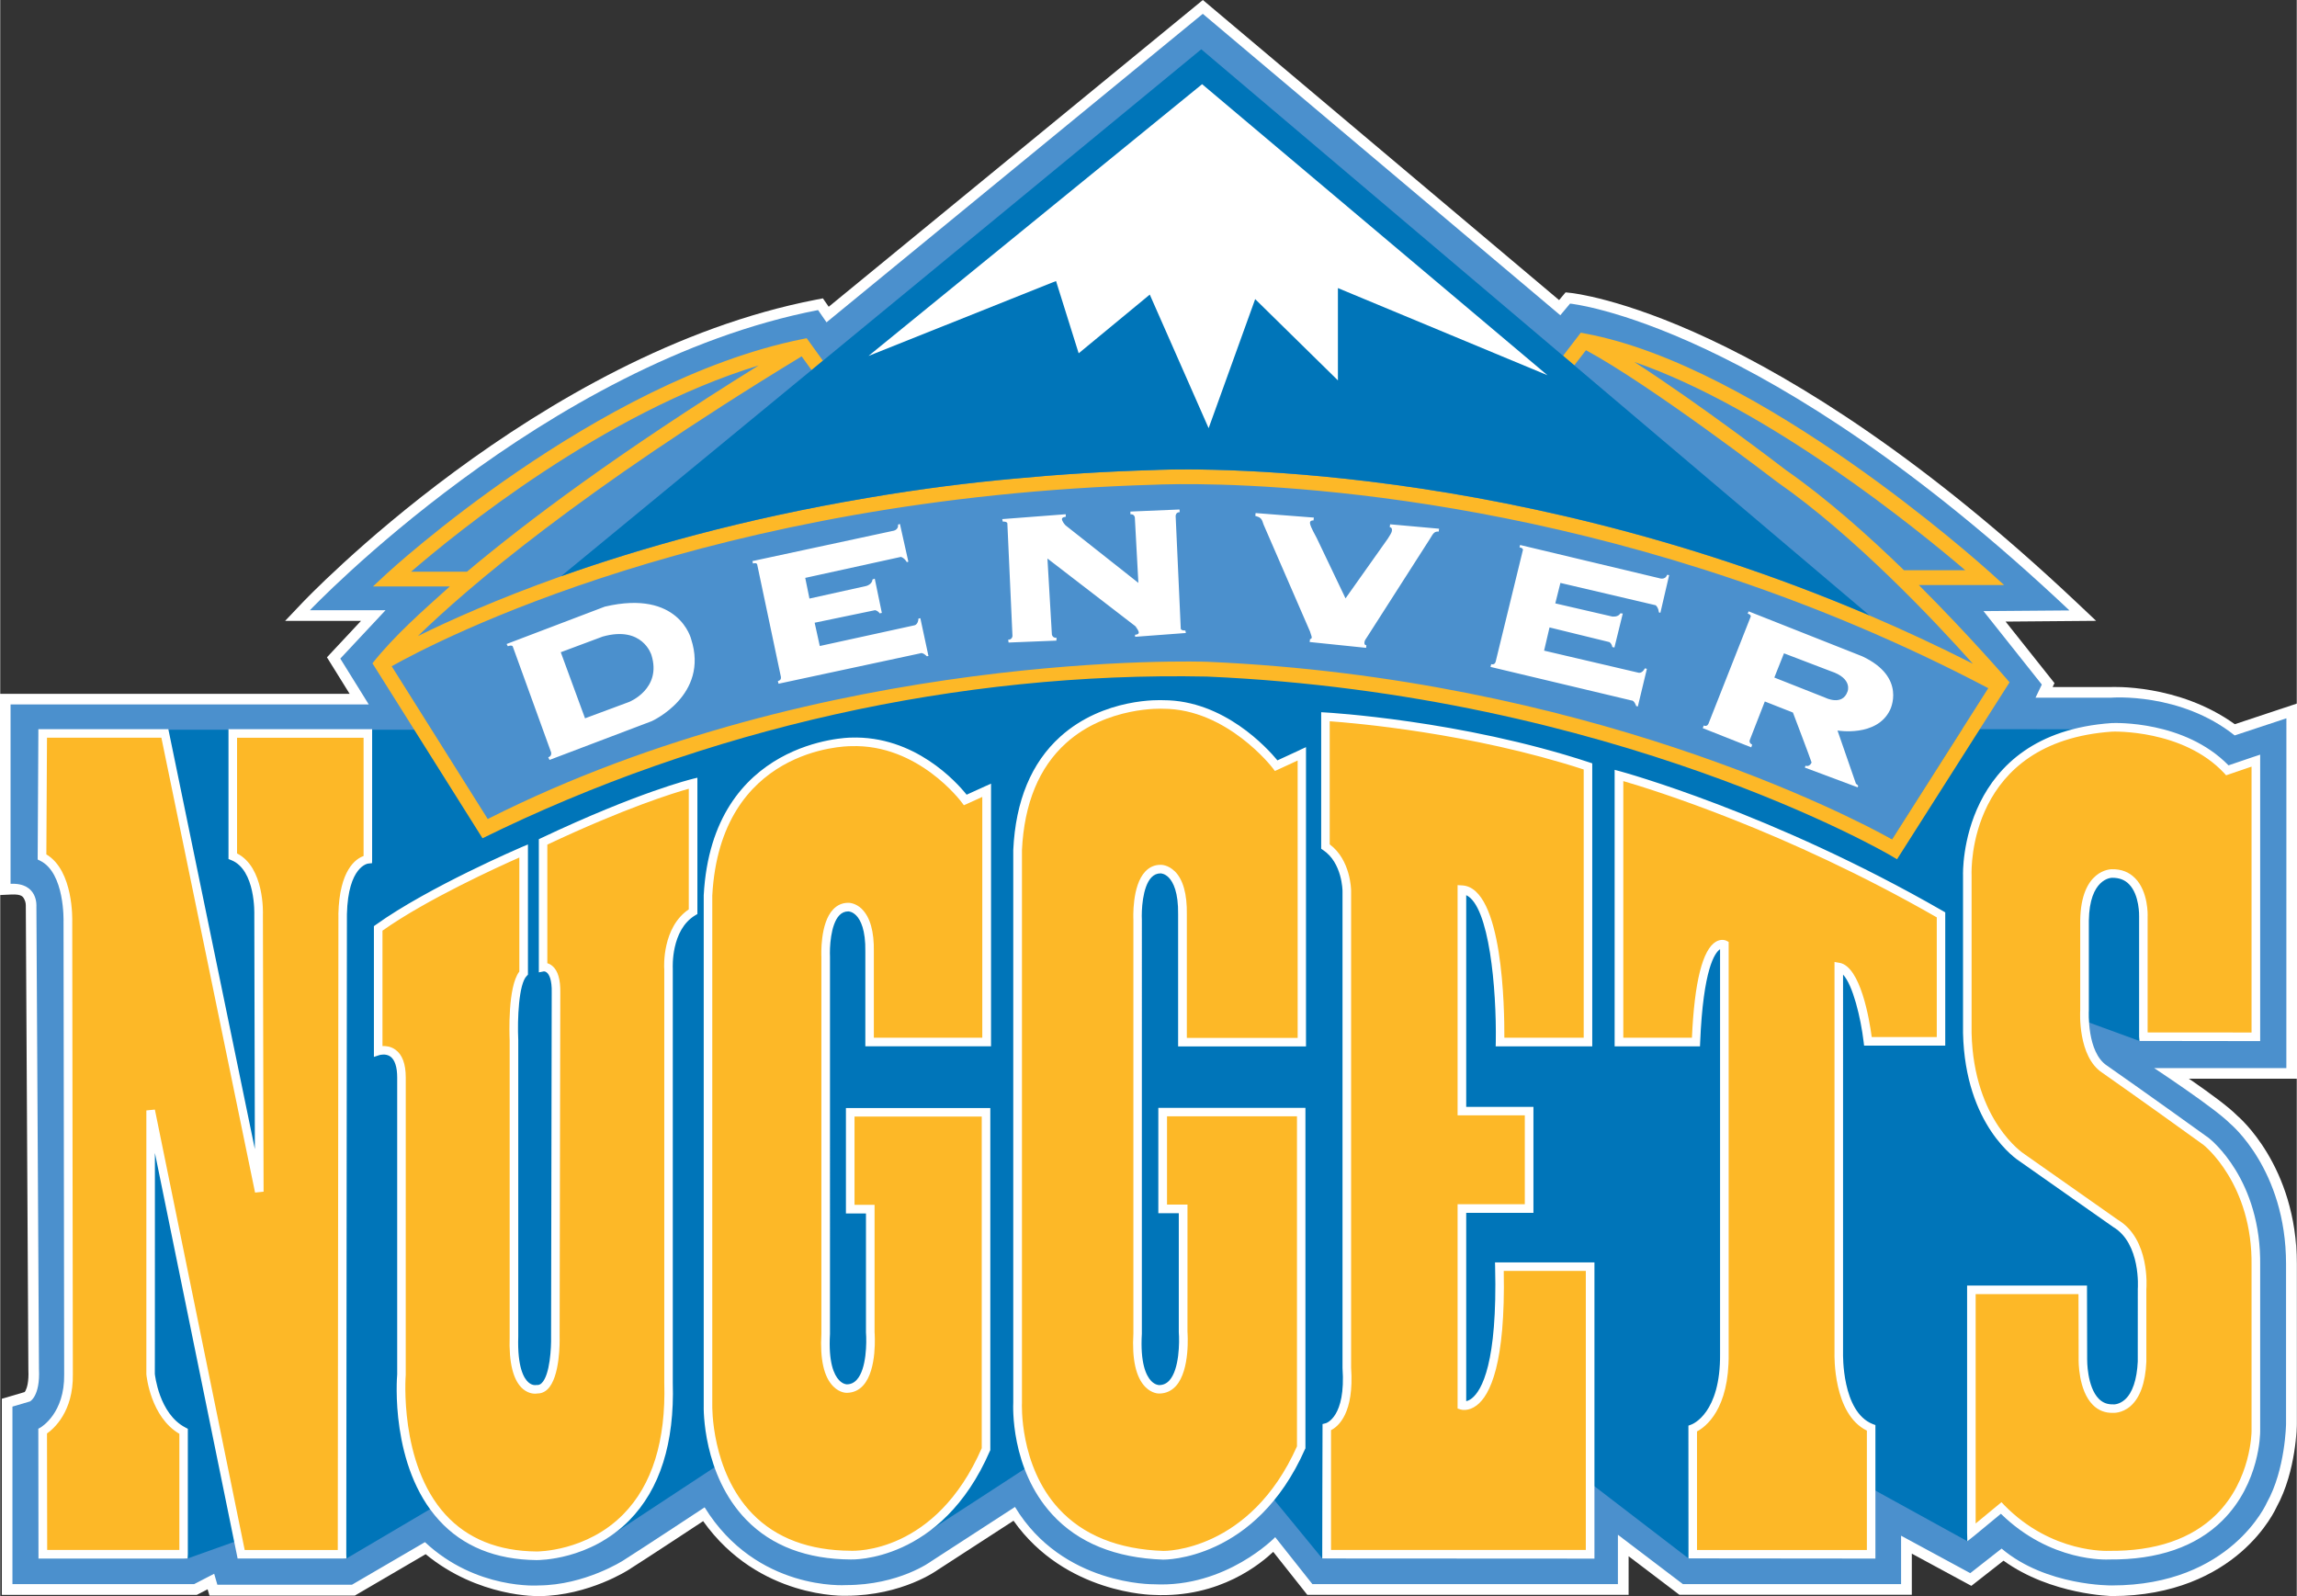 <?xml version="1.0" encoding="UTF-8" standalone="no"?>
<svg
   xmlns:dc="http://purl.org/dc/elements/1.1/"
   xmlns:cc="http://creativecommons.org/ns#"
   xmlns:rdf="http://www.w3.org/1999/02/22-rdf-syntax-ns#"
   xmlns:svg="http://www.w3.org/2000/svg"
   xmlns="http://www.w3.org/2000/svg"
   xmlns:sodipodi="http://sodipodi.sourceforge.net/DTD/sodipodi-0.dtd"
   xmlns:inkscape="http://www.inkscape.org/namespaces/inkscape"
   version="1.0"
   width="513.355"
   height="356.71"
   viewBox="0 0 60.948 42.359"
   id="svg6729"
   sodipodi:docname="Denver_Nuggets_2003.svg"
   inkscape:version="1.0.2-2 (e86c870879, 2021-01-15)">
  <rect x="0" y="0" width="60.948" height="42.359" fill="#333333" stroke="none"/>
  <sodipodi:namedview
     pagecolor="#ffffff"
     bordercolor="#666666"
     borderopacity="1"
     objecttolerance="10"
     gridtolerance="10"
     guidetolerance="10"
     inkscape:pageopacity="0"
     inkscape:pageshadow="2"
     inkscape:window-width="1366"
     inkscape:window-height="705"
     id="namedview5491"
     showgrid="false"
     inkscape:zoom="1"
     inkscape:cx="203.21601"
     inkscape:cy="173.63329"
     inkscape:window-x="-8"
     inkscape:window-y="-8"
     inkscape:window-maximized="1"
     inkscape:current-layer="layer1"
     inkscape:document-rotation="0" />
  <defs
     id="defs6731" />
  <g
     inkscape:groupmode="layer"
     id="layer1"
     inkscape:label="Layer 1"
     transform="translate(67.295,-1.027)">
    <g
       id="g547">
      <path
         sodipodi:nodetypes="cccccccccccccccccccccccccccccccccccccccccccccccccccc"
         d="m -6.622,20.09 -1.373,0.454 c -1.441,-1.149 -3.269,-1.002 -3.269,-1.002 h -2.016 l 0.167,-0.348 -1.548,-1.949 2.281,-0.018 C -20.485,9.581 -25.633,9.084 -25.633,9.084 l -0.259,0.309 -9.488,-7.999 -9.986,8.187 -0.224,-0.325 c -7.258,1.405 -13.486,7.965 -13.486,7.965 h 2.007 l -1.201,1.284 0.755,1.216 h -9.506 v 4.761 c 0.738,-0.034 0.686,0.599 0.686,0.599 l 0.068,12.282 c 0.035,0.719 -0.239,0.856 -0.239,0.856 l -0.465,0.137 v 4.711 h 4.822 l 0.532,-0.275 0.085,0.292 h 3.57 l 1.939,-1.131 c 1.364,1.276 3.021,1.149 3.021,1.149 1.226,-0.009 2.239,-0.661 2.239,-0.661 0.593,-0.376 2.162,-1.412 2.162,-1.412 1.382,2.235 3.75,2.064 3.75,2.064 1.416,0 2.261,-0.63 2.261,-0.63 l 2.226,-1.444 c 1.261,2.091 3.685,2.052 3.685,2.052 1.917,0.099 3.221,-1.25 3.221,-1.25 l 0.987,1.246 h 8.108 v -1.31 l 1.725,1.31 h 5.79 v -1.285 l 1.836,0.994 0.832,-0.652 c 1.184,1.003 2.925,0.978 2.925,0.978 3.167,0 4.118,-2.203 4.118,-2.203 0.488,-0.872 0.506,-2.08 0.506,-2.08 v -4.248 c 0,-2.509 -1.484,-3.725 -1.484,-3.725 -0.403,-0.411 -2.016,-1.473 -2.016,-1.473 h 3.508 z"
         id="path5889-4"
         style="fill:#ffffff;fill-opacity:1;fill-rule:nonzero;stroke:none;stroke-width:0.501"
         inkscape:connector-curvature="0" />
      <path
         style="color:#000000;font-style:normal;font-variant:normal;font-weight:normal;font-stretch:normal;font-size:medium;line-height:normal;font-family:sans-serif;font-variant-ligatures:normal;font-variant-position:normal;font-variant-caps:normal;font-variant-numeric:normal;font-variant-alternates:normal;font-variant-east-asian:normal;font-feature-settings:normal;font-variation-settings:normal;text-indent:0;text-align:start;text-decoration:none;text-decoration-line:none;text-decoration-style:solid;text-decoration-color:#000000;letter-spacing:normal;word-spacing:normal;text-transform:none;writing-mode:lr-tb;direction:ltr;text-orientation:mixed;dominant-baseline:auto;baseline-shift:baseline;text-anchor:start;white-space:normal;shape-padding:0;shape-margin:0;inline-size:0;clip-rule:nonzero;display:inline;overflow:visible;visibility:visible;isolation:auto;mix-blend-mode:normal;color-interpolation:sRGB;color-interpolation-filters:linearRGB;solid-color:#000000;solid-opacity:1;vector-effect:none;fill:#ffffff;fill-opacity:1;fill-rule:nonzero;stroke:none;stroke-linecap:butt;stroke-linejoin:miter;stroke-miterlimit:4;stroke-dasharray:none;stroke-dashoffset:0;stroke-opacity:1;color-rendering:auto;image-rendering:auto;shape-rendering:auto;text-rendering:auto;enable-background:accumulate;stop-color:#000000"
         d="m -35.378,1.027 -9.93,8.141 -0.154,-0.223 -0.182,0.035 c -7.389,1.43 -13.637,8.047 -13.637,8.047 l -0.453,0.477 h 2.014 l -0.904,0.967 0.602,0.969 h -9.279 v 5.34 l 0.295,-0.014 c 0.289,-0.013 0.318,0.062 0.355,0.135 0.038,0.073 0.035,0.16 0.035,0.16 v 0.012 l 0.068,12.301 v 0.006 c 0.016,0.323 -0.04,0.485 -0.076,0.555 -0.013,0.024 -0.017,0.028 -0.023,0.035 l -0.605,0.178 v 5.205 h 5.174 l 0.287,-0.148 0.049,0.166 h 3.859 l 1.879,-1.098 c 1.399,1.151 2.99,1.115 3.012,1.113 1.319,-0.012 2.377,-0.701 2.381,-0.703 l 0.002,-0.002 c 0.547,-0.347 1.73,-1.128 1.969,-1.285 1.474,2.07 3.779,1.982 3.799,1.98 1.494,-0.003 2.422,-0.684 2.422,-0.684 l 2.016,-1.307 c 1.376,1.946 3.699,1.969 3.719,1.969 1.772,0.087 2.861,-0.853 3.174,-1.143 l 0.904,1.141 h 8.527 V 42.327 l 1.348,1.023 h 6.168 v -1.092 l 1.58,0.855 0.854,-0.668 c 1.267,0.913 2.881,0.939 2.881,0.939 1.647,-0.001 2.751,-0.583 3.428,-1.172 0.672,-0.584 0.933,-1.181 0.938,-1.191 0.53,-0.963 0.537,-2.199 0.537,-2.199 v -0.002 -4.25 c 0,-2.603 -1.555,-3.912 -1.576,-3.93 -0.25,-0.253 -0.734,-0.601 -1.188,-0.918 -0.054,-0.037 -0.05,-0.033 -0.102,-0.068 h 2.873 v -9.957 l -0.371,0.123 -1.283,0.426 c -1.507,-1.082 -3.291,-0.986 -3.291,-0.986 h -1.543 l 0.049,-0.104 -1.297,-1.633 2.402,-0.02 -0.51,-0.482 c -4.073,-3.842 -7.413,-5.896 -9.742,-6.99 -2.329,-1.094 -3.68,-1.229 -3.68,-1.229 l -0.148,-0.016 -0.172,0.205 z"
         id="path368"
         sodipodi:nodetypes="ccccccccccccccccccccccccccccccccccccccccccccccccccccccccccccccccccc" />
      <path
         sodipodi:nodetypes="cccccccccccccccccccccccccccccccccccccccccccccccccccc"
         d="m -6.622,20.09 -1.373,0.454 c -1.441,-1.149 -3.269,-1.002 -3.269,-1.002 h -2.016 l 0.167,-0.348 -1.548,-1.949 2.281,-0.018 C -20.485,9.581 -25.633,9.084 -25.633,9.084 l -0.259,0.309 -9.488,-7.999 -9.986,8.187 -0.224,-0.325 c -7.258,1.405 -13.486,7.965 -13.486,7.965 h 2.007 l -1.201,1.284 0.755,1.216 h -9.506 v 4.761 c 0.738,-0.034 0.686,0.599 0.686,0.599 l 0.068,12.282 c 0.035,0.719 -0.239,0.856 -0.239,0.856 l -0.465,0.137 v 4.711 h 4.822 l 0.532,-0.275 0.085,0.292 h 3.57 l 1.939,-1.131 c 1.364,1.276 3.021,1.149 3.021,1.149 1.226,-0.009 2.239,-0.661 2.239,-0.661 0.593,-0.376 2.162,-1.412 2.162,-1.412 1.382,2.235 3.75,2.064 3.75,2.064 1.416,0 2.261,-0.63 2.261,-0.63 l 2.226,-1.444 c 1.261,2.091 3.685,2.052 3.685,2.052 1.917,0.099 3.221,-1.25 3.221,-1.25 l 0.987,1.246 h 8.108 v -1.31 l 1.725,1.31 h 5.79 v -1.285 l 1.836,0.994 0.832,-0.652 c 1.184,1.003 2.925,0.978 2.925,0.978 3.167,0 4.118,-2.203 4.118,-2.203 0.488,-0.872 0.506,-2.08 0.506,-2.08 v -4.248 c 0,-2.509 -1.484,-3.725 -1.484,-3.725 -0.403,-0.411 -2.016,-1.473 -2.016,-1.473 h 3.508 z"
         id="path5893-9"
         style="fill:#4b90cd;fill-opacity:1;fill-rule:nonzero;stroke:none;stroke-width:0.501"
         inkscape:connector-curvature="0" />
      <path
         sodipodi:nodetypes="cccccccccccccccccccccccccccccccccccccccccccccccccc"
         id="path5895-5"
         d="m -54.356,22.993 -1.594,-2.6 H -66.231 v 3.141 h -0.004 l 0.004,0.029 v 0.147 h 0.023 l 0.014,0.089 0.188,0.143 c 0.524,0.248 0.483,1.559 0.483,1.572 0,0.005 0.042,11.986 0.042,11.986 0.016,1.029 0.082,3.705 0.055,3.721 l 3.107,1.165 1.347,-0.481 2.867,0.481 2.354,-1.388 c 0.754,0.263 3.923,0.651 4.446,0.922 0,0 2.978,-1.958 3.051,-2.008 0.51,0.525 4.576,1.671 5.682,1.698 0.007,-0.003 1.982,-1.284 2.554,-1.659 0.402,1.076 1.382,2.301 3.573,2.384 0.068,0.003 1.587,0.03 2.89,-1.588 l 1.345,1.639 7.073,-0.149 0.018,-1.87 2.629,2.017 4.794,-0.16 0.049,-1.704 2.558,1.408 c 0,0 0.187,-0.805 0.913,-0.849 1.324,1.295 2.797,1.217 2.862,1.214 1.077,0.009 2.313,-0.356 2.945,-0.988 0.982,-0.986 0.936,-2.247 0.936,-2.302 v -4.333 c 0.036,-2.289 -1.255,-3.286 -1.313,-3.331 -1.598,-1.154 -2.71,-1.957 -2.721,-1.965 -0.36,-0.236 -0.388,-0.866 -0.413,-1.218 l 1.359,0.496 3.127,-0.124 v -4.665 h -0.025 l 0.003,-2.649 -0.765,0.254 c -1.142,-1.225 -3.063,-1.138 -3.063,-1.138 -0.379,0.025 -0.549,0.05 -0.549,0.05 l -3.43,-0.002 -1.86,2.925 c 0,0 -8.298,-4.49 -18.747,-4.536 -10.449,-0.046 -18.524,4.227 -18.524,4.227 z"
         style="fill:#0075b9;fill-opacity:1;fill-rule:nonzero;stroke:none;stroke-width:0.501"
         inkscape:connector-curvature="0" />
      <path
         sodipodi:nodetypes="ccccccccccccccccccccccccccccccccccccccccccccccccc"
         id="path5897-7"
         d="m -25.348,9.856 -0.471,0.613 0.298,0.253 0.31,-0.401 c 1.708,0.919 5.035,3.465 5.068,3.493 2.051,1.428 4.163,3.667 5.2,4.827 -0.921,-0.467 -1.839,-0.893 -2.743,-1.28 -10.104,-4.317 -18.878,-3.865 -18.975,-3.86 -1.29,0.037 -2.526,0.116 -3.708,0.228 -1.165,0.105 -2.484,0.267 -3.914,0.512 -3.308,0.558 -6.037,1.339 -8.129,2.08 -1.7,0.604 -2.98,1.182 -3.798,1.586 1.292,-1.258 4.295,-3.846 10.184,-7.423 l 0.263,0.365 0.302,-0.249 -0.431,-0.597 -0.123,0.024 c -5.472,1.108 -10.97,6.175 -11.025,6.225 l -0.364,0.339 h 2.039 c -0.715,0.644 -1.451,1.283 -2.052,2.039 l 2.921,4.643 c 5.908,-2.91 12.63,-4.426 19.229,-4.291 10.817,0.471 18.076,4.709 18.148,4.752 l 0.163,0.097 2.987,-4.697 c -0.075,-0.089 -1.066,-1.237 -2.407,-2.58 h 2.263 l -0.376,-0.34 c -0.248,-0.223 -6.107,-5.478 -10.743,-6.335 z m 1.418,0.776 c 3.572,1.231 7.547,4.471 8.785,5.528 h -1.626 c -0.955,-0.928 -2.056,-1.908 -3.14,-2.663 -0.109,-0.085 -2.28,-1.747 -4.019,-2.866 z m -23.236,0.093 c -3.71,2.305 -6.173,4.156 -7.742,5.474 h -1.483 c 1.207,-1.043 5.11,-4.217 9.226,-5.474 z m 11.168,3.15 c 0.135,-8.87e-4 0.291,-7.98e-4 0.465,10e-4 3.026,0.031 11.796,0.576 20.999,5.414 l -2.552,4.012 c -1.145,-0.632 -8.147,-4.274 -18.166,-4.712 -0.101,-0.004 -10.142,-0.354 -19.105,4.172 l -2.549,-4.054 c 1.183,-0.664 8.461,-4.478 20.26,-4.818 0.016,-7.1e-4 0.241,-0.012 0.647,-0.015 z"
         style="fill:#fdb827;fill-opacity:1;fill-rule:nonzero;stroke:none;stroke-width:0.501"
         inkscape:connector-curvature="0" />
      <path
         sodipodi:nodetypes="ccccccc"
         d="m -44.283,14.24 c 1.43,-0.245 2.749,-0.407 3.914,-0.512 1.182,-0.112 2.418,-0.191 3.708,-0.228 0.097,-0.005 8.871,-0.457 18.975,3.86 L -35.42,2.335 -52.412,16.32 c 2.092,-0.742 4.821,-1.522 8.129,-2.08 z"
         id="path5905-3"
         style="fill:#0075b9;fill-opacity:1;fill-rule:nonzero;stroke:none;stroke-width:0.501"
         inkscape:connector-curvature="0" />
      <path
         sodipodi:nodetypes="ccccccccccc"
         d="m -26.233,10.985 -5.561,-2.313 v 2.45 l -2.196,-2.157 -1.235,3.425 -1.562,-3.545 -1.887,1.558 -0.601,-1.918 -4.977,1.988 8.854,-7.212 z"
         id="path5919-7"
         style="fill:#ffffff;fill-opacity:1;fill-rule:evenodd;stroke:none;stroke-width:0.501"
         inkscape:connector-curvature="0" />
      <path
         sodipodi:nodetypes="cccccccccccccccccccccccccccccccccccccccccccccccccccccccccccccccccccccccccccccccccccccccccccccccccccccccccccccccccccccccccccccccccccccccccccccccccccccccccccccccc"
         inkscape:connector-curvature="0"
         d="m -32.538,17.778 -1.227,-2.825 c -0.053,-0.172 -0.077,-0.192 -0.222,-0.236 l 0.009,-0.074 1.546,0.12 -0.01,0.076 c -0.056,-0.006 -0.098,0.021 -0.093,0.07 0.006,0.05 0.014,0.093 0.181,0.402 l 0.762,1.596 1.124,-1.587 c 0.047,-0.083 0.099,-0.143 0.107,-0.209 0.007,-0.044 -0.004,-0.086 -0.057,-0.093 l 0.009,-0.077 1.3,0.117 -0.009,0.076 c -0.121,-0.009 -0.149,0.054 -0.23,0.187 l -1.668,2.606 c -0.029,0.052 -0.068,0.085 -0.074,0.145 -0.005,0.06 0.014,0.071 0.051,0.079 l -0.006,0.069 -1.499,-0.155 0.01,-0.077 c 0.076,-0.006 0.032,-0.101 0.032,-0.101 l -0.035,-0.11 z m 13.677,1.764 c 0,0 0.455,0.231 0.592,-0.163 0,0 0.148,-0.344 -0.444,-0.539 l -1.243,-0.475 -0.256,0.643 z m -1.965,1.318 -1.285,-0.509 0.025,-0.07 c 0.099,0.042 0.129,-0.055 0.129,-0.055 l 1.12,-2.839 c 0.003,-0.055 -0.082,-0.075 -0.082,-0.075 l 0.025,-0.061 3.012,1.192 c 1.2,0.558 0.738,1.431 0.738,1.431 -0.352,0.72 -1.391,0.54 -1.391,0.54 l 0.49,1.413 c 0.044,0.025 0.06,0.059 0.06,0.059 l -0.016,0.035 -1.4,-0.523 0.016,-0.05 c 0.113,0.041 0.162,-0.086 0.162,-0.086 -0.027,-0.095 -0.495,-1.325 -0.495,-1.325 l -0.746,-0.294 -0.394,1.01 c -0.044,0.094 0.059,0.137 0.059,0.137 l -0.025,0.069 z m -2.451,-4.492 c 0,0 0.167,0.069 0.219,-0.086 l 0.055,0.007 -0.233,1.001 -0.041,-0.012 c 0,0 -0.003,-0.114 -0.082,-0.188 l -2.53,-0.593 -0.136,0.543 1.507,0.348 c 0,0 0.158,0.027 0.22,-0.084 l 0.064,0.005 -0.222,0.903 -0.058,-0.015 c 0,0 0.003,-0.067 -0.072,-0.129 l -1.592,-0.39 -0.144,0.616 2.498,0.584 c 0,0 0.097,0.038 0.177,-0.114 l 0.053,0.013 -0.24,0.999 -0.044,-0.011 c 0,0 -0.048,-0.157 -0.13,-0.15 l -3.736,-0.889 0.018,-0.073 c 0.104,0.029 0.12,-0.072 0.12,-0.072 l 0.723,-2.963 c -0.004,-0.056 -0.091,-0.065 -0.091,-0.065 l 0.015,-0.063 3.684,0.879 z m -13.833,1.323 -2.393,-1.842 0.118,2.018 c 0,0 0.015,0.096 0.123,0.085 l -0.003,0.076 -1.269,0.051 -0.011,-0.075 c 0.107,9.71e-4 0.114,-0.096 0.114,-0.096 l -0.136,-2.996 c -0.02,-0.052 -0.122,-0.042 -0.122,-0.042 l -0.013,-0.067 1.685,-0.129 5.01e-4,0.069 c 0,0 -0.128,0.003 -0.098,0.086 0.026,0.073 0.091,0.139 0.091,0.139 l 1.934,1.528 -0.094,-1.736 c 0,0 -0.01,-0.096 -0.117,-0.084 l -9.71e-4,-0.073 1.304,-0.055 0.004,0.071 c -0.107,0 -0.107,0.101 -0.107,0.101 l 0.136,2.997 c 0.019,0.05 0.122,0.042 0.122,0.042 l 0.013,0.067 -1.346,0.101 -0.004,-0.054 c 0,0 0.127,-0.002 0.096,-0.085 -0.025,-0.073 -0.089,-0.138 -0.089,-0.138 z m -6.522,-2.571 c 0,0 0.182,-0.006 0.164,-0.171 l 0.05,-0.017 0.224,1.002 -0.042,0.01 c 0,0 -0.052,-0.104 -0.155,-0.138 l -2.54,0.557 0.112,0.549 1.51,-0.335 c 0,0 0.155,-0.042 0.163,-0.171 l 0.06,-0.023 0.188,0.909 -0.059,0.013 c 0,0 -0.027,-0.061 -0.12,-0.085 l -1.604,0.333 0.136,0.618 2.506,-0.548 c 0,0 0.104,-0.011 0.113,-0.181 l 0.05,-0.009 0.215,1.003 -0.043,0.007 c 0,0 -0.111,-0.118 -0.182,-0.076 l -3.754,0.805 -0.017,-0.072 c 0.106,-0.02 0.079,-0.116 0.079,-0.116 l -0.63,-2.985 c -0.027,-0.047 -0.11,-0.017 -0.11,-0.017 l -0.014,-0.065 3.702,-0.796 z m -8.143,4.97 1.171,-0.435 c 0,0 0.874,-0.346 0.591,-1.246 0,0 -0.233,-0.787 -1.294,-0.488 l -1.112,0.415 z m -0.899,0.906 -1.021,-2.818 c -0.034,-0.041 -0.128,0 -0.128,0 l -0.034,-0.06 2.608,-0.992 c 1.972,-0.464 2.291,0.864 2.291,0.864 0.481,1.49 -1.048,2.176 -1.048,2.176 l -2.711,1.028 -0.034,-0.069 c 0.103,-0.035 0.076,-0.129 0.076,-0.129 z"
         style="fill:#ffffff;fill-opacity:1;fill-rule:evenodd;stroke:none;stroke-width:0.501"
         id="path5931-5" />
      <path
         sodipodi:nodetypes="ccccccccccccccccccccccccccccccccccccccccccccccccccccccccccccccccccccccccccccccccccccccccccccccccccccccccccccccccccccccccccccccccccccccccccccccccccccccccccccccccccccccccccccccccccccccccccccccccccccccccccccccccccccccccccccccccccccccccccccccccccccccccccccccccccccccccccccccccccccccccccccccc"
         inkscape:connector-curvature="0"
         d="m -7.47,21.104 -0.688,0.234 c -1.166,-1.193 -3.019,-1.126 -3.099,-1.122 -4.055,0.278 -3.949,3.999 -3.947,4.036 v 4.188 c 0.056,2.467 1.44,3.366 1.499,3.403 -0.004,-0.003 2.484,1.745 2.484,1.745 0.742,0.44 0.656,1.632 0.655,1.643 -9.72e-4,0.01 -9.72e-4,1.928 -9.72e-4,1.928 -0.022,0.481 -0.14,0.832 -0.341,1.011 -0.153,0.136 -0.301,0.128 -0.307,0.128 l -0.006,-0.002 h -0.007 c -0.148,0.004 -0.269,-0.044 -0.37,-0.144 -0.321,-0.32 -0.312,-1.043 -0.312,-1.049 0,-0.004 -0.004,-1.843 -0.004,-1.843 V 35.144 h -0.112 -2.956 -0.114 v 0.115 6.441 l 0.006,0.229 0.181,-0.143 0.71,-0.586 c 1.326,1.296 2.816,1.216 2.88,1.213 1.286,0.011 2.298,-0.337 3.002,-1.037 0.994,-0.99 0.999,-2.312 0.999,-2.366 v -4.385 c 0.035,-2.291 -1.308,-3.352 -1.365,-3.398 -1.6,-1.152 -2.689,-1.914 -2.7,-1.92 -0.54,-0.355 -0.483,-1.449 -0.482,-1.46 v -2.387 c 0.016,-1.118 0.591,-1.138 0.615,-1.138 0.19,-0.002 0.336,0.053 0.45,0.169 0.285,0.287 0.269,0.849 0.269,0.853 v 3.195 l 0.01,0.113 h 0.102 l 2.987,0.004 h 0.114 v -0.116 -7.328 -0.158 l -0.151,0.05 z m -8.262,4.103 c -4.542,-2.615 -8.534,-3.7 -8.573,-3.711 l -0.145,-0.039 v 0.149 7.075 0.114 h 0.114 2.042 0.109 l 0.005,-0.11 c 0.081,-1.953 0.391,-2.373 0.522,-2.463 0.002,-0.003 0.004,-0.003 0.006,-0.004 v 10.736 c 0.016,1.583 -0.734,1.868 -0.764,1.879 l -0.076,0.028 c -9.71e-4,0 0.002,3.523 0.002,3.523 l 4.961,0.005 v -3.543 l -0.072,-0.027 c -0.824,-0.326 -0.787,-1.862 -0.787,-1.878 V 26.891 c 0.261,0.278 0.471,1.151 0.546,1.785 l 0.012,0.1 h 0.102 1.938 0.114 v -0.113 -3.357 -0.066 l -0.056,-0.033 z m -11.893,9.321 0.003,0.116 c 0.064,2.558 -0.357,3.285 -0.616,3.491 -0.059,0.047 -0.112,0.069 -0.151,0.076 v -4.997 h 1.67 0.114 v -0.113 -2.587 -0.113 h -0.114 -1.67 v -5.618 c 0.611,0.282 0.807,2.484 0.785,3.896 l -0.003,0.116 h 0.115 2.334 0.114 v -0.114 -7.314 -0.082 l -0.078,-0.026 c -3.407,-1.122 -6.962,-1.322 -6.997,-1.324 l -0.119,-0.007 v 0.12 3.443 0.06 l 0.051,0.035 c 0.508,0.337 0.515,1.078 0.515,1.086 v 12.659 c 0.093,1.312 -0.438,1.464 -0.444,1.466 l -0.086,0.022 c -0.003,0 -0.008,3.567 -0.008,3.567 l 7.224,0.004 v -7.861 h -2.638 z m -5.174,-13.599 -0.6,0.277 c -0.263,-0.319 -1.418,-1.597 -3.029,-1.597 -0.057,-0.003 -1.576,-0.076 -2.733,0.967 -0.767,0.69 -1.188,1.702 -1.249,3.008 v 14.666 c -0.003,0.064 -0.085,1.746 1.032,2.966 0.688,0.753 1.68,1.157 2.945,1.201 0.026,0 2.457,0.032 3.767,-2.934 l 0.01,-0.02 v -0.024 -8.899 -0.113 h -0.115 -3.675 -0.114 v 0.113 2.57 0.114 h 0.114 0.429 v 3.155 c 0.021,0.265 0.015,0.988 -0.248,1.28 -0.074,0.083 -0.163,0.125 -0.272,0.126 -0.006,0 -0.107,0 -0.214,-0.111 -0.136,-0.144 -0.292,-0.479 -0.246,-1.253 V 25.438 c -0.012,-0.232 0.011,-0.871 0.253,-1.126 0.068,-0.071 0.148,-0.107 0.244,-0.107 0.007,0 0.11,0.002 0.217,0.111 0.117,0.122 0.256,0.388 0.248,0.979 v 3.39 0.112 h 0.114 3.166 0.114 V 28.686 21.032 20.855 l -0.16,0.073 z m -8.365,0.968 -0.484,0.22 c -0.259,-0.325 -1.376,-1.576 -3.076,-1.515 -0.034,0 -3.676,0.048 -3.901,4.184 v 13.538 c -0.003,0.071 -0.034,1.839 1.13,3.036 0.674,0.693 1.607,1.046 2.775,1.053 0.017,0 2.406,0.087 3.69,-2.879 l 0.011,-0.022 v -0.024 -8.942 -0.114 h -0.114 -3.604 -0.114 v 0.114 2.571 0.113 h 0.114 0.418 v 3.157 c 0.021,0.259 0.017,0.97 -0.241,1.253 -0.072,0.082 -0.16,0.124 -0.265,0.125 -0.005,0 -0.104,0 -0.208,-0.111 -0.134,-0.141 -0.285,-0.468 -0.241,-1.225 V 26.418 c -0.011,-0.225 0.011,-0.851 0.248,-1.1 0.066,-0.07 0.145,-0.104 0.239,-0.104 0.006,0 0.106,0.002 0.21,0.109 0.114,0.117 0.25,0.38 0.241,0.957 v 2.4 0.114 h 0.114 3.108 0.114 v -0.114 -6.681 -0.175 l -0.162,0.072 z m -7.768,-0.196 c -0.015,0.003 -1.416,0.342 -4.004,1.566 l -0.065,0.031 v 0.073 3.323 0.138 l 0.134,-0.026 c 0,0 0.041,-0.004 0.083,0.035 0.051,0.046 0.134,0.175 0.125,0.536 0,0.003 -0.017,9.131 -0.017,9.131 0.006,0.27 -0.027,1.011 -0.25,1.225 -0.039,0.038 -0.079,0.053 -0.126,0.05 l -0.017,-5.02e-4 -0.016,0.003 c -9.72e-4,0 -0.094,0.014 -0.193,-0.074 -0.113,-0.099 -0.297,-0.387 -0.269,-1.217 v -7.866 c -0.026,-0.549 0.012,-1.491 0.224,-1.701 l 0.033,-0.034 v -0.047 -3.238 -0.171 l -0.158,0.066 c -0.025,0.011 -2.482,1.063 -3.883,2.068 l -0.047,0.034 v 0.059 3.254 0.157 l 0.15,-0.049 c 9.72e-4,0 0.164,-0.05 0.289,0.041 0.116,0.086 0.179,0.276 0.179,0.554 v 7.879 c -0.009,0.089 -0.194,2.442 1.112,3.873 0.629,0.69 1.499,1.045 2.586,1.056 0.057,0 1.414,0.006 2.461,-1.054 0.814,-0.827 1.203,-2.054 1.155,-3.653 V 26.726 c 0,-0.016 -0.055,-1.021 0.597,-1.409 l 0.056,-0.033 v -0.066 -3.408 -0.144 l -0.14,0.034 z m -8.606,-1.322 h -3.585 -0.114 v 0.114 3.255 0.076 l 0.072,0.029 c 0.653,0.258 0.613,1.437 0.613,1.449 0,0.003 0.01,4.161 0.015,6.221 l -2.277,-11.053 -0.02,-0.092 h -0.092 -3.243 -0.114 v 0.113 l -0.018,3.274 v 0.072 l 0.063,0.031 c 0.662,0.322 0.623,1.61 0.623,1.622 0,0.006 0.017,12.012 0.017,12.012 0.015,1.027 -0.603,1.393 -0.628,1.409 l -0.058,0.032 v 0.067 l 0.004,3.265 v 0.114 h 0.114 3.737 l 0.107,-0.004 0.006,-0.111 v -3.261 -0.068 l -0.061,-0.032 c -0.708,-0.364 -0.813,-1.415 -0.815,-1.426 0.002,0.008 0.002,-3.884 0.002,-5.863 l 2.177,10.673 0.018,0.091 h 0.094 2.677 l 0.117,-0.004 -0.004,-0.109 0.017,-16.987 c 0.031,-1.278 0.559,-1.343 0.564,-1.343 l 0.103,-0.011 c 0.002,0 0.002,-0.103 0.002,-0.103 V 20.492 20.378 h -0.114 z"
         style="fill:#ffffff;fill-opacity:1;fill-rule:evenodd;stroke:none;stroke-width:0.501"
         id="path5945-0" />
      <path
         sodipodi:nodetypes="cccccccccccccccccccccccccccccccccccccccccccccccccccccccccccccccccccccccccccccccccccccccccccccccccccccccccccccccccccccccccccccccccccccccccccccccccccccccccccccccccccccccccccccccccccccccccccccccccccccc"
         inkscape:connector-curvature="0"
         d="m -10.638,24.333 c -0.159,-0.163 -0.365,-0.243 -0.615,-0.238 -0.031,0 -0.823,0.005 -0.841,1.363 v 2.382 c -0.004,0.043 -0.065,1.229 0.583,1.654 0.007,0.007 1.096,0.765 2.689,1.917 0.011,0.008 1.309,1.038 1.275,3.211 v 4.387 c 0,0.014 -0.006,1.286 -0.934,2.208 -0.659,0.652 -1.616,0.979 -2.846,0.967 -0.023,9.71e-4 -1.519,0.08 -2.785,-1.215 l -0.071,-0.076 -0.082,0.067 -0.604,0.498 v -6.086 h 2.729 c 0,0.4 0.004,1.726 0.004,1.724 -0.002,0.035 -0.012,0.827 0.378,1.216 0.145,0.145 0.325,0.216 0.535,0.21 h -0.012 c 0.009,0 0.242,0.021 0.471,-0.175 0.257,-0.223 0.4,-0.621 0.425,-1.182 v -1.924 c 0.005,-0.045 0.1,-1.335 -0.76,-1.845 0.009,0.005 -2.479,-1.743 -2.479,-1.743 -0.019,-0.01 -1.345,-0.879 -1.399,-3.216 v -4.19 c -0.005,-0.148 -0.095,-3.541 3.733,-3.804 0.016,-9.72e-4 1.881,-0.067 2.972,1.104 l 0.05,0.055 0.071,-0.024 0.604,-0.206 v 7.056 l -2.758,-0.002 v -3.078 c 0.003,-0.022 0.021,-0.658 -0.332,-1.015 z m -7.842,2.247 -0.135,-0.024 v 0.138 10.242 c -0.002,0.065 -0.038,1.62 0.859,2.057 v 3.168 h -4.508 v -3.147 c 0.224,-0.117 0.857,-0.581 0.84,-2.061 v -10.859 -0.07 l -0.061,-0.032 c -0.013,-0.005 -0.128,-0.059 -0.274,0.024 -0.357,0.208 -0.573,1.065 -0.64,2.551 h -1.821 v -6.811 c 0.744,0.216 4.307,1.314 8.319,3.616 v 3.177 h -1.726 c -0.062,-0.472 -0.297,-1.865 -0.851,-1.97 z M -31.444,37.322 V 24.671 c 0,-0.034 -0.009,-0.819 -0.568,-1.237 v -3.266 c 0.638,0.046 3.734,0.304 6.741,1.28 v 7.119 h -2.106 c 0.004,-0.752 -0.036,-3.991 -1.122,-4.043 l -0.119,-0.007 v 0.12 5.875 0.114 h 0.113 1.671 v 2.359 h -1.671 -0.113 v 0.114 5.224 0.084 l 0.079,0.025 c 0.021,0.007 0.208,0.058 0.427,-0.108 0.358,-0.27 0.767,-1.11 0.719,-3.569 h 2.178 v 7.405 h -6.762 v -3.179 c 0.193,-0.096 0.618,-0.45 0.533,-1.659 z m -4.683,-13.174 c -0.175,-0.172 -0.354,-0.171 -0.372,-0.17 -0.158,-9.72e-4 -0.296,0.059 -0.407,0.177 -0.359,0.376 -0.318,1.25 -0.316,1.286 v 10.97 c -0.041,0.69 0.067,1.172 0.32,1.427 0.177,0.177 0.357,0.173 0.377,0.171 0.169,-0.004 0.315,-0.071 0.433,-0.201 0.382,-0.426 0.308,-1.4 0.305,-1.441 5.01e-4,0.009 5.01e-4,-3.26 5.01e-4,-3.26 v -0.113 h -0.113 -0.43 v -2.342 h 3.449 v 8.758 c -1.248,2.798 -3.518,2.777 -3.542,2.776 -1.201,-0.04 -2.138,-0.419 -2.784,-1.125 -1.051,-1.147 -0.974,-2.791 -0.973,-2.809 V 23.59 c 0.059,-1.237 0.452,-2.196 1.172,-2.844 1.086,-0.98 2.563,-0.912 2.576,-0.91 1.692,0 2.9,1.562 2.911,1.58 l 0.054,0.072 0.085,-0.039 0.519,-0.239 V 28.571 h -2.941 v -3.274 c 0.009,-0.543 -0.1,-0.931 -0.321,-1.149 z m -8.297,1.005 c -0.172,-0.168 -0.349,-0.168 -0.367,-0.167 -0.154,0 -0.29,0.059 -0.4,0.176 -0.353,0.37 -0.313,1.226 -0.311,1.262 v 9.997 c -0.04,0.678 0.067,1.152 0.316,1.4 0.173,0.175 0.35,0.171 0.37,0.169 0.166,-0.005 0.31,-0.069 0.425,-0.198 0.376,-0.418 0.303,-1.375 0.3,-1.416 v -3.261 -0.114 h -0.114 -0.418 v -2.342 h 3.376 v 8.801 c -1.223,2.796 -3.374,2.725 -3.467,2.722 -1.111,-0.005 -1.99,-0.334 -2.619,-0.982 -1.098,-1.131 -1.065,-2.858 -1.065,-2.876 V 24.792 c 0.214,-3.912 3.537,-3.963 3.677,-3.963 1.79,-0.065 2.934,1.479 2.945,1.494 l 0.055,0.074 0.084,-0.037 0.405,-0.184 v 6.391 h -2.878 v -2.284 c 0.009,-0.534 -0.099,-0.915 -0.316,-1.129 z m -5.248,1.582 v 10.989 c 0.045,1.537 -0.321,2.711 -1.088,3.49 -0.976,0.993 -2.285,0.987 -2.297,0.987 -1.024,-0.008 -1.836,-0.338 -2.422,-0.979 -1.239,-1.358 -1.056,-3.687 -1.054,-3.709 5.02e-4,-0.011 5.02e-4,-7.89 5.02e-4,-7.89 0,-0.36 -0.093,-0.61 -0.275,-0.739 -0.119,-0.086 -0.245,-0.1 -0.343,-0.097 v -3.062 c 1.18,-0.835 3.077,-1.696 3.632,-1.941 v 3.026 c -0.312,0.403 -0.263,1.676 -0.257,1.826 v 7.856 c -0.024,0.709 0.097,1.181 0.356,1.399 0.17,0.142 0.337,0.124 0.374,0.118 0.103,0 0.197,-0.037 0.275,-0.112 0.337,-0.324 0.324,-1.284 0.321,-1.392 0,0.003 0.018,-9.127 0.018,-9.127 0.008,-0.35 -0.063,-0.593 -0.21,-0.716 -0.046,-0.039 -0.092,-0.061 -0.134,-0.072 v -3.148 c 2.064,-0.972 3.348,-1.37 3.754,-1.483 v 3.201 c -0.71,0.479 -0.655,1.529 -0.652,1.575 z m -8.648,-1.449 c 0,0.003 -0.015,15.402 -0.017,16.876 h -2.47 l -2.384,-11.689 -0.226,0.023 v 7.003 c 0.006,0.057 0.116,1.133 0.876,1.579 v 3.082 h -3.508 l -0.005,-3.091 c 0.178,-0.124 0.702,-0.577 0.686,-1.57 0,0.002 -0.016,-12.007 -0.016,-12.007 0.001,-0.052 0.039,-1.36 -0.687,-1.791 l 0.017,-3.096 h 3.036 l 2.486,12.071 0.226,-0.023 -0.018,-7.348 c 0.003,-0.049 0.041,-1.262 -0.686,-1.629 v -3.071 h 3.358 v 3.139 c -0.207,0.074 -0.641,0.368 -0.669,1.541 z"
         style="fill:#fdb827;fill-opacity:1;fill-rule:evenodd;stroke:none;stroke-width:0.501"
         id="path5959-2" />
    </g>
  </g>
</svg>
